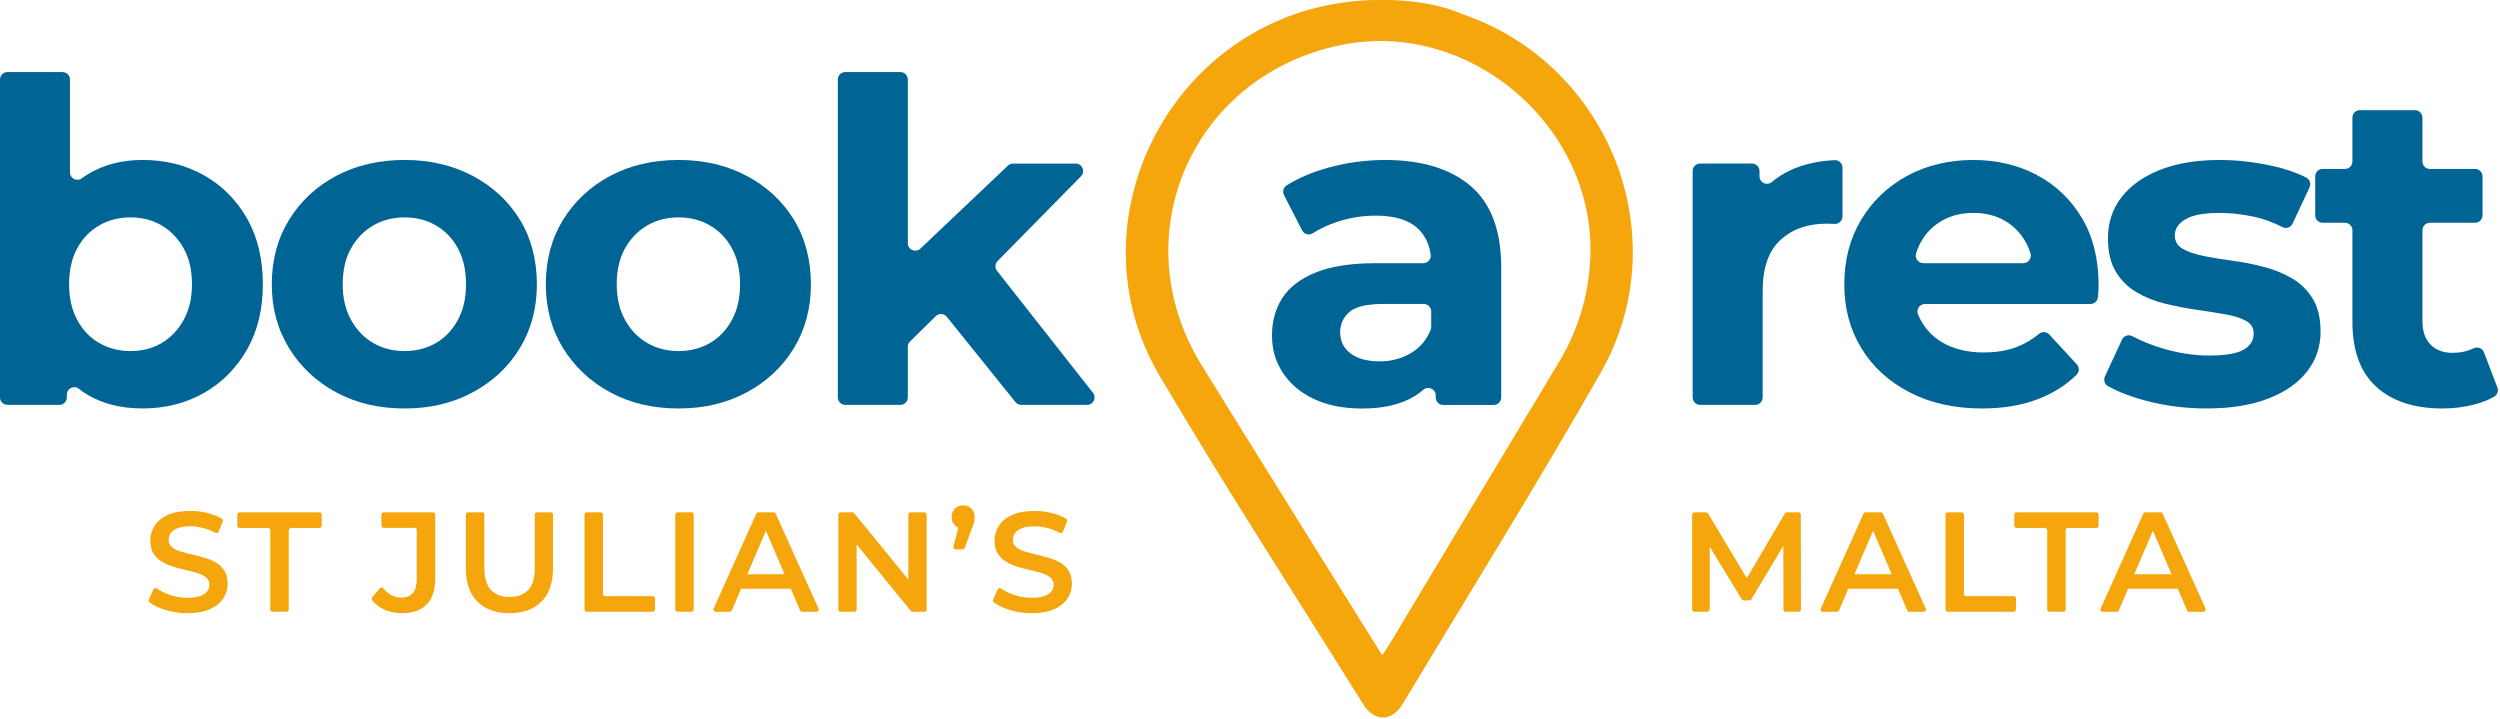 <svg width="873" height="251" viewBox="0 0 873 251" fill="none" xmlns="http://www.w3.org/2000/svg">
<g clip-path="url(#clip0_3_14)">
<path d="M71.19 61.19C64.87 57.64 57.74 55.86 49.81 55.86C42.71 55.86 36.5 57.43 31.17 60.56C30.3 61.07 29.45 61.63 28.64 62.24C26.9 63.54 24.43 62.36 24.43 60.19V27.77C24.43 26.33 23.26 25.16 21.82 25.16H2.61C1.17 25.16 0 26.33 0 27.77V138.77C0 140.21 1.17 141.38 2.61 141.38H20.73C22.17 141.38 23.34 140.21 23.34 138.77V137.81C23.34 135.64 25.85 134.4 27.54 135.76C28.54 136.56 29.59 137.28 30.7 137.93C36.03 141.06 42.39 142.63 49.81 142.63C57.74 142.63 64.87 140.83 71.19 137.23C77.51 133.63 82.52 128.59 86.23 122.12C89.93 115.65 91.79 108.02 91.79 99.25C91.79 90.48 89.94 82.7 86.23 76.23C82.52 69.76 77.51 64.75 71.19 61.19ZM64.14 111.7C62.21 115.2 59.65 117.89 56.47 119.77C53.28 121.65 49.66 122.59 45.58 122.59C41.5 122.59 37.85 121.65 34.62 119.77C31.38 117.89 28.83 115.2 26.95 111.7C25.07 108.2 24.13 104.05 24.13 99.25C24.13 94.45 25.07 90.17 26.95 86.72C28.83 83.27 31.39 80.61 34.62 78.73C37.86 76.85 41.51 75.91 45.58 75.91C49.65 75.91 53.28 76.85 56.47 78.73C59.65 80.61 62.21 83.27 64.14 86.72C66.07 90.17 67.04 94.34 67.04 99.25C67.04 104.16 66.07 108.2 64.14 111.7Z" fill="#006495"/>
<path d="M165.08 61.42C158.08 57.72 150.15 55.86 141.27 55.86C132.39 55.86 124.33 57.71 117.39 61.42C110.44 65.13 104.96 70.24 100.94 76.77C96.92 83.3 94.91 90.79 94.91 99.25C94.91 107.71 96.92 115.04 100.94 121.57C104.96 128.1 110.44 133.24 117.39 137C124.33 140.76 132.29 142.64 141.27 142.64C150.25 142.64 158.08 140.76 165.08 137C172.07 133.24 177.56 128.1 181.53 121.57C185.5 115.05 187.48 107.61 187.48 99.25C187.48 90.89 185.5 83.17 181.53 76.7C177.56 70.23 172.08 65.14 165.08 61.43V61.42ZM159.91 111.7C158.03 115.2 155.47 117.89 152.24 119.77C149 121.65 145.35 122.59 141.28 122.59C137.21 122.59 133.55 121.65 130.32 119.77C127.08 117.89 124.5 115.2 122.57 111.7C120.64 108.2 119.67 104.05 119.67 99.25C119.67 94.45 120.63 90.17 122.57 86.72C124.5 83.27 127.09 80.61 130.32 78.73C133.56 76.85 137.21 75.91 141.28 75.91C145.35 75.91 149.01 76.85 152.24 78.73C155.48 80.61 158.04 83.27 159.91 86.72C161.79 90.17 162.73 94.34 162.73 99.25C162.73 104.16 161.79 108.2 159.91 111.7Z" fill="#006495"/>
<path d="M260.77 61.42C253.77 57.72 245.84 55.86 236.96 55.86C228.08 55.86 220.02 57.71 213.08 61.42C206.13 65.13 200.65 70.24 196.63 76.77C192.61 83.3 190.6 90.79 190.6 99.25C190.6 107.71 192.61 115.04 196.63 121.57C200.65 128.1 206.13 133.24 213.08 137C220.02 140.76 227.98 142.64 236.96 142.64C245.94 142.64 253.77 140.76 260.77 137C267.76 133.24 273.25 128.1 277.22 121.57C281.19 115.05 283.17 107.61 283.17 99.25C283.17 90.89 281.19 83.17 277.22 76.7C273.25 70.23 267.77 65.14 260.77 61.43V61.42ZM255.6 111.7C253.72 115.2 251.16 117.89 247.93 119.77C244.69 121.65 241.04 122.59 236.97 122.59C232.9 122.59 229.24 121.65 226.01 119.77C222.77 117.89 220.19 115.2 218.26 111.7C216.33 108.2 215.36 104.05 215.36 99.25C215.36 94.45 216.32 90.17 218.26 86.72C220.19 83.27 222.78 80.61 226.01 78.73C229.25 76.85 232.9 75.91 236.97 75.91C241.04 75.91 244.7 76.85 247.93 78.73C251.17 80.61 253.73 83.27 255.6 86.72C257.48 90.17 258.42 94.34 258.42 99.25C258.42 104.16 257.48 108.2 255.6 111.7Z" fill="#006495"/>
<path d="M375.62 57.12H353.75C353.08 57.12 352.44 57.38 351.96 57.84L321.41 86.81C319.75 88.39 317.01 87.21 317.01 84.92V27.77C317.01 26.33 315.84 25.16 314.4 25.16H295.18C293.74 25.16 292.57 26.33 292.57 27.77V138.77C292.57 140.21 293.74 141.38 295.18 141.38H314.4C315.84 141.38 317.01 140.21 317.01 138.77V121.09C317.01 120.39 317.29 119.72 317.79 119.23L326.76 110.41C327.86 109.33 329.65 109.43 330.62 110.63L354.6 140.41C355.1 141.02 355.84 141.38 356.63 141.38H379.61C381.79 141.38 383.01 138.87 381.66 137.16L348.17 94.6C347.36 93.57 347.44 92.09 348.36 91.16L377.48 61.56C379.1 59.91 377.93 57.12 375.62 57.12Z" fill="#006495"/>
<path d="M513.55 64.95C506.45 58.9 496.48 55.87 483.64 55.87C476.96 55.87 470.38 56.76 463.91 58.53C458.35 60.05 453.49 62.12 449.32 64.72C448.17 65.44 447.76 66.93 448.38 68.14L454.71 80.46C455.42 81.85 457.16 82.27 458.48 81.42C461 79.8 463.88 78.47 467.13 77.41C471.46 76 475.87 75.3 480.36 75.3C486.94 75.3 491.82 76.76 495 79.69C497.56 82.05 499.1 85.14 499.6 88.99C499.8 90.54 498.57 91.91 497.01 91.91H480.36C471.8 91.91 464.85 92.98 459.53 95.12C454.2 97.26 450.31 100.21 447.86 103.97C445.41 107.73 444.18 112.11 444.18 117.13C444.18 122.15 445.43 126.27 447.94 130.13C450.45 133.99 454.05 137.05 458.75 139.29C463.45 141.53 469.09 142.66 475.66 142.66C483.07 142.66 489.13 141.25 493.83 138.43C494.98 137.74 496.03 136.98 497 136.13C498.7 134.65 501.35 135.81 501.35 138.07V138.8C501.35 140.24 502.52 141.41 503.96 141.41H521.61C523.05 141.41 524.22 140.24 524.22 138.8V93.33C524.22 80.49 520.67 71.04 513.57 64.98L513.55 64.95ZM499.77 114.23C499.77 114.58 499.71 114.93 499.57 115.25C498.1 118.77 495.81 121.45 492.72 123.29C489.48 125.22 485.83 126.19 481.76 126.19C477.48 126.19 474.11 125.28 471.66 123.45C469.2 121.62 467.98 119.14 467.98 116.01C467.98 113.19 469.05 110.84 471.19 108.96C473.33 107.08 477.27 106.14 483.02 106.14H497.17C498.61 106.14 499.78 107.31 499.78 108.75V114.23H499.77Z" fill="#006495"/>
<path d="M614.42 61.58V59.72C614.42 58.28 613.25 57.11 611.81 57.11H593.69C592.25 57.11 591.08 58.28 591.08 59.72V138.77C591.08 140.21 592.25 141.38 593.69 141.38H612.91C614.35 141.38 615.52 140.21 615.52 138.77V101.6C615.52 93.56 617.58 87.64 621.71 83.82C625.83 80.01 631.24 78.1 637.92 78.1C638.86 78.1 639.75 78.13 640.58 78.18C640.58 78.18 640.6 78.18 640.61 78.18C642.12 78.28 643.4 77.09 643.4 75.58V58.53C643.4 57.05 642.16 55.85 640.68 55.92C633.92 56.24 628.09 57.76 623.2 60.48C621.59 61.38 620.11 62.4 618.76 63.54C617.05 64.99 614.43 63.83 614.43 61.58H614.42Z" fill="#006495"/>
<path d="M711.29 61.11C704.66 57.61 697.22 55.86 688.97 55.86C680.72 55.86 672.73 57.71 665.95 61.42C659.16 65.13 653.81 70.24 649.9 76.77C645.99 83.3 644.03 90.79 644.03 99.25C644.03 107.71 646.01 115.04 649.98 121.57C653.95 128.1 659.56 133.24 666.82 137C674.08 140.76 682.51 142.64 692.11 142.64C699.73 142.64 706.47 141.47 712.31 139.12C717.32 137.11 721.6 134.35 725.16 130.84C726.15 129.86 726.17 128.25 725.22 127.23L715.61 116.81C714.67 115.79 713.09 115.7 712.02 116.59C709.71 118.49 707.22 119.98 704.56 121.04C701.17 122.4 697.22 123.08 692.73 123.08C687.72 123.08 683.36 122.17 679.65 120.34C675.94 118.51 673.07 115.85 671.04 112.35C670.56 111.52 670.14 110.67 669.77 109.78C669.06 108.06 670.32 106.16 672.18 106.16H729.98C731.33 106.16 732.46 105.13 732.58 103.79C732.61 103.46 732.64 103.13 732.67 102.8C732.77 101.6 732.83 100.53 732.83 99.59C732.83 90.51 730.9 82.7 727.03 76.18C723.17 69.66 717.92 64.64 711.29 61.14V61.11ZM671.59 91.89C669.85 91.89 668.57 90.21 669.08 88.54C669.49 87.2 670.01 85.94 670.65 84.76C672.42 81.47 674.9 78.91 678.09 77.09C681.27 75.26 684.95 74.35 689.13 74.35C693.31 74.35 696.96 75.27 700.09 77.09C703.22 78.92 705.68 81.45 707.45 84.69C708.11 85.89 708.65 87.18 709.06 88.55C709.56 90.22 708.29 91.9 706.55 91.9H671.59V91.89Z" fill="#006495"/>
<path d="M800.25 97.13C797.27 95.41 793.96 94.08 790.31 93.14C786.65 92.2 783.03 91.5 779.42 91.03C775.82 90.56 772.5 90.01 769.47 89.39C766.44 88.76 764.01 87.93 762.19 86.88C760.36 85.84 759.45 84.27 759.45 82.18C759.45 79.88 760.7 78 763.21 76.54C765.72 75.08 769.68 74.35 775.11 74.35C778.97 74.35 782.97 74.8 787.09 75.68C790.41 76.4 793.71 77.6 797 79.3C798.32 79.98 799.93 79.44 800.56 78.1L806.49 65.44C807.08 64.18 806.59 62.65 805.34 62.02C801.78 60.21 797.55 58.78 792.64 57.75C786.69 56.5 780.84 55.87 775.1 55.87C766.96 55.87 759.96 57.04 754.11 59.39C748.26 61.74 743.8 64.95 740.72 69.02C737.64 73.09 736.1 77.79 736.1 83.12C736.1 87.92 737.01 91.84 738.84 94.87C740.67 97.9 743.09 100.3 746.12 102.07C749.15 103.85 752.49 105.18 756.14 106.06C759.79 106.95 763.42 107.65 767.02 108.17C770.62 108.69 773.94 109.22 776.97 109.74C780 110.26 782.42 111.02 784.25 112.01C786.08 113 786.99 114.49 786.99 116.47C786.99 118.87 785.82 120.75 783.47 122.11C781.12 123.47 777.13 124.15 771.49 124.15C766.37 124.15 761.18 123.39 755.91 121.88C751.69 120.67 747.92 119.18 744.61 117.4C743.28 116.69 741.64 117.23 741.01 118.59L735.04 131.46C734.48 132.67 734.91 134.14 736.07 134.8C739.68 136.86 744.26 138.61 749.8 140.05C756.43 141.77 763.35 142.63 770.55 142.63C779.01 142.63 786.19 141.48 792.09 139.18C797.99 136.88 802.51 133.73 805.64 129.7C808.77 125.68 810.34 121.06 810.34 115.84C810.34 111.04 809.4 107.15 807.52 104.17C805.64 101.19 803.21 98.84 800.24 97.12L800.25 97.13Z" fill="#006495"/>
<path d="M867.39 123.02C866.83 121.56 865.15 120.96 863.75 121.64C861.59 122.69 859.14 123.21 856.4 123.21C853.16 123.21 850.6 122.25 848.73 120.31C846.85 118.38 845.91 115.64 845.91 112.09V80.4C845.91 78.96 847.08 77.79 848.52 77.79H864.29C865.73 77.79 866.9 76.62 866.9 75.18V61.6C866.9 60.16 865.73 58.99 864.29 58.99H848.52C847.08 58.99 845.91 57.82 845.91 56.38V41.08C845.91 39.64 844.74 38.47 843.3 38.47H824.08C822.64 38.47 821.47 39.64 821.47 41.08V56.38C821.47 57.82 820.3 58.99 818.86 58.99H811.08C809.64 58.99 808.47 60.16 808.47 61.6V75.18C808.47 76.62 809.64 77.79 811.08 77.79H818.86C820.3 77.79 821.47 78.96 821.47 80.4V112.41C821.47 122.43 824.24 129.98 829.77 135.04C835.3 140.11 843.03 142.64 852.95 142.64C856.71 142.64 860.34 142.19 863.84 141.31C866.51 140.63 868.9 139.7 870.99 138.5C872.09 137.87 872.54 136.51 872.09 135.33L867.39 123.03V123.02Z" fill="#006495"/>
<path d="M570.15 86.3C570.15 85.55 570.1 84.79 570.07 84.04C570.07 83.95 570.07 83.87 570.07 83.78C570.02 82.72 569.94 81.67 569.85 80.62C569.83 80.37 569.8 80.11 569.78 79.86C569.68 78.82 569.57 77.78 569.43 76.75C569.43 76.73 569.43 76.71 569.43 76.68C569.29 75.63 569.12 74.58 568.95 73.53C568.91 73.28 568.86 73.03 568.82 72.78C568.63 71.74 568.43 70.71 568.21 69.68C568.19 69.6 568.17 69.53 568.16 69.45C567.95 68.48 567.71 67.51 567.47 66.55C567.41 66.31 567.35 66.07 567.28 65.82C567.01 64.81 566.73 63.8 566.43 62.8C566.4 62.69 566.36 62.59 566.33 62.48C566.07 61.66 565.83 60.84 565.54 60.03C565.42 59.7 565.31 59.36 565.19 59.02C564.84 58.04 564.48 57.06 564.1 56.09C564.05 55.96 563.99 55.82 563.94 55.69C563.58 54.8 563.22 53.92 562.83 53.04C562.74 52.83 562.65 52.62 562.56 52.41C562.14 51.46 561.7 50.51 561.24 49.58C561.15 49.39 561.05 49.2 560.95 49.01C560.54 48.18 560.11 47.36 559.67 46.54C559.58 46.37 559.49 46.2 559.4 46.03C558.9 45.11 558.38 44.21 557.85 43.31C557.71 43.08 557.57 42.85 557.43 42.61C556.95 41.81 556.45 41.03 555.95 40.24C555.88 40.13 555.81 40.02 555.74 39.91C555.16 39.03 554.57 38.16 553.96 37.31C553.7 36.94 553.43 36.58 553.17 36.2C552.72 35.56 552.23 34.95 551.76 34.32C551.7 34.24 551.65 34.17 551.59 34.09C550.94 33.25 550.27 32.43 549.59 31.62C549.43 31.42 549.26 31.23 549.1 31.04C548.43 30.25 547.74 29.47 547.04 28.7C547.01 28.67 546.99 28.64 546.96 28.61C546.24 27.82 545.49 27.05 544.74 26.28C544.56 26.1 544.38 25.91 544.19 25.73C543.43 24.97 542.66 24.22 541.87 23.49C541.87 23.49 541.85 23.47 541.84 23.46C541.82 23.44 541.8 23.43 541.78 23.41C533.06 15.37 522.55 8.96 510.52 4.89C493.03 -2.76 469.74 0.79 469.74 0.79C408.18 8.85 373.46 77.87 404.96 131.29C427.79 170.01 452.25 207.79 476.05 245.94C479.9 252.12 486.03 252.09 489.77 245.87C512.96 207.34 536.73 169.15 559 130.1C559.57 129.09 560.12 128.08 560.64 127.06C560.77 126.82 560.89 126.57 561.02 126.33C561.53 125.32 562.03 124.3 562.5 123.28C562.55 123.18 562.59 123.08 562.63 122.98C563.06 122.05 563.46 121.1 563.85 120.15C563.95 119.9 564.05 119.65 564.15 119.4C564.56 118.37 564.95 117.35 565.32 116.31C565.37 116.18 565.41 116.05 565.45 115.92C565.78 114.95 566.11 113.97 566.41 112.99C566.48 112.78 566.54 112.57 566.61 112.36C566.92 111.32 567.22 110.28 567.49 109.24C567.52 109.12 567.55 109 567.58 108.88C567.8 107.96 568.16 106.45 568.36 105.53C568.38 105.43 568.4 105.34 568.42 105.24C568.64 104.19 568.83 103.14 569.01 102.09C569.05 101.87 569.08 101.65 569.11 101.43C569.26 100.52 569.39 99.62 569.5 98.71C569.53 98.5 569.56 98.28 569.58 98.07C569.71 97.02 569.81 95.96 569.89 94.91C569.91 94.7 569.92 94.49 569.94 94.29C570.01 93.28 570.06 92.26 570.11 91.25C570.11 91.13 570.12 91.01 570.13 90.9C570.17 89.84 570.18 88.79 570.17 87.74C570.17 87.25 570.16 86.76 570.16 86.26L570.15 86.3ZM555.34 89.85C554.8 103.15 551.08 115.36 544.21 126.75C524.66 159.17 505.21 191.66 485.72 224.12C484.94 225.41 484.09 226.66 482.68 228.84C478.59 222.29 474.93 216.46 471.3 210.62C454.06 182.92 436.74 155.28 419.61 127.52C391.55 82.07 416.66 25.56 469.29 15.53C513.79 7.05 557.18 44.58 555.34 89.86V89.85Z" fill="#F4A60C"/>
<path d="M65.43 214.12C62.72 214.12 60.12 213.73 57.64 212.95C55.42 212.26 53.62 211.38 52.22 210.33C51.93 210.11 51.84 209.71 51.99 209.38C52.38 208.51 53.12 206.85 53.58 205.82C53.78 205.38 54.33 205.21 54.73 205.48C55.97 206.33 57.44 207.06 59.14 207.66C61.19 208.39 63.29 208.75 65.44 208.75C67.26 208.75 68.73 208.55 69.85 208.15C70.97 207.75 71.8 207.22 72.33 206.54C72.86 205.86 73.12 205.09 73.12 204.24C73.12 203.18 72.74 202.33 71.98 201.69C71.22 201.05 70.24 200.53 69.03 200.15C67.82 199.77 66.48 199.42 65.01 199.08C63.54 198.75 62.07 198.36 60.6 197.92C59.13 197.47 57.79 196.89 56.58 196.18C55.37 195.47 54.39 194.52 53.63 193.33C52.87 192.14 52.49 190.62 52.49 188.77C52.49 186.92 52.99 185.16 54 183.59C55.01 182.02 56.55 180.76 58.61 179.82C60.68 178.88 63.3 178.41 66.47 178.41C68.55 178.41 70.62 178.67 72.67 179.2C74.47 179.66 76.07 180.31 77.46 181.13C77.79 181.33 77.92 181.75 77.78 182.11L76.34 185.67C76.16 186.11 75.64 186.28 75.22 186.06C73.91 185.36 72.57 184.82 71.19 184.44C69.54 183.99 67.95 183.77 66.43 183.77C64.64 183.77 63.2 183.99 62.09 184.41C60.98 184.84 60.17 185.4 59.66 186.1C59.15 186.79 58.89 187.59 58.89 188.48C58.89 189.54 59.26 190.39 60.01 191.03C60.75 191.67 61.73 192.18 62.94 192.54C64.15 192.91 65.49 193.26 66.98 193.61C68.47 193.96 69.95 194.35 71.42 194.78C72.89 195.21 74.23 195.77 75.44 196.47C76.65 197.17 77.62 198.11 78.37 199.3C79.11 200.49 79.49 202 79.49 203.81C79.49 205.62 78.99 207.37 77.98 208.94C76.97 210.51 75.43 211.77 73.34 212.71C71.26 213.65 68.63 214.12 65.45 214.12H65.43Z" fill="#F4A60C"/>
<path d="M94.39 212.83V185.15C94.39 184.71 94.04 184.36 93.6 184.36H83.67C83.23 184.36 82.88 184.01 82.88 183.57V179.7C82.88 179.26 83.23 178.91 83.67 178.91H111.55C111.99 178.91 112.34 179.26 112.34 179.7V183.57C112.34 184.01 111.99 184.36 111.55 184.36H101.62C101.18 184.36 100.83 184.71 100.83 185.15V212.83C100.83 213.27 100.48 213.62 100.04 213.62H95.17C94.73 213.62 94.38 213.27 94.38 212.83H94.39Z" fill="#F4A60C"/>
<path d="M140.27 214.12C138.05 214.12 136.01 213.69 134.14 212.83C132.47 212.06 131.07 210.99 129.95 209.62C129.71 209.33 129.73 208.91 129.97 208.62L132.61 205.45C132.92 205.08 133.5 205.07 133.81 205.45C134.61 206.41 135.47 207.15 136.38 207.68C137.52 208.34 138.77 208.67 140.12 208.67C143.72 208.67 145.53 206.54 145.53 202.27V185.11C145.53 184.67 145.18 184.32 144.74 184.32H133.97C133.53 184.32 133.18 183.97 133.18 183.53V179.7C133.18 179.26 133.53 178.91 133.97 178.91H151.19C151.63 178.91 151.98 179.26 151.98 179.7V201.92C151.98 206.02 150.98 209.08 148.98 211.1C146.98 213.12 144.08 214.13 140.27 214.13V214.12Z" fill="#F4A60C"/>
<path d="M177.92 214.12C173.16 214.12 169.43 212.78 166.73 210.1C164.03 207.42 162.69 203.55 162.69 198.49V179.69C162.69 179.25 163.04 178.9 163.48 178.9H168.35C168.79 178.9 169.14 179.25 169.14 179.69V198.24C169.14 201.81 169.91 204.41 171.45 206.03C172.99 207.65 175.16 208.46 177.97 208.46C180.78 208.46 182.95 207.65 184.47 206.03C185.99 204.41 186.75 201.81 186.75 198.24V179.69C186.75 179.25 187.1 178.9 187.54 178.9H192.31C192.75 178.9 193.1 179.25 193.1 179.69V198.49C193.1 203.55 191.75 207.42 189.06 210.1C186.36 212.78 182.65 214.12 177.92 214.12Z" fill="#F4A60C"/>
<path d="M204.11 212.83V179.69C204.11 179.25 204.46 178.9 204.9 178.9H209.77C210.21 178.9 210.56 179.25 210.56 179.69V207.37C210.56 207.81 210.91 208.16 211.35 208.16H227.92C228.36 208.16 228.71 208.51 228.71 208.95V212.82C228.71 213.26 228.36 213.61 227.92 213.61H204.9C204.46 213.61 204.11 213.26 204.11 212.82V212.83Z" fill="#F4A60C"/>
<path d="M235.8 212.83V179.69C235.8 179.25 236.15 178.9 236.59 178.9H241.46C241.9 178.9 242.25 179.25 242.25 179.69V212.83C242.25 213.27 241.9 213.62 241.46 213.62H236.59C236.15 213.62 235.8 213.27 235.8 212.83Z" fill="#F4A60C"/>
<path d="M249.2 212.51L264.11 179.37C264.24 179.09 264.52 178.9 264.83 178.9H270.16C270.47 178.9 270.75 179.08 270.88 179.37L285.84 212.51C286.08 213.03 285.69 213.63 285.12 213.63H280.12C279.8 213.63 279.52 213.44 279.39 213.15L266.63 183.43C266.41 182.91 266.79 182.33 267.36 182.33H267.54C268.11 182.33 268.49 182.91 268.27 183.43L255.55 213.15C255.43 213.44 255.14 213.63 254.82 213.63H249.92C249.35 213.63 248.96 213.04 249.2 212.52V212.51ZM256.25 204.54L257.44 201.06C257.55 200.74 257.85 200.53 258.19 200.53H275.81C276.15 200.53 276.45 200.74 276.56 201.06L277.75 204.54C277.93 205.05 277.54 205.59 277 205.59H256.99C256.45 205.59 256.07 205.06 256.24 204.54H256.25Z" fill="#F4A60C"/>
<path d="M292.74 212.83V179.69C292.74 179.25 293.09 178.9 293.53 178.9H297.67C297.91 178.9 298.13 179.01 298.28 179.19L318.77 204.34C319.19 204.86 318.82 205.63 318.16 205.63H317.98C317.54 205.63 317.19 205.28 317.19 204.84V179.69C317.19 179.25 317.54 178.9 317.98 178.9H322.8C323.24 178.9 323.59 179.25 323.59 179.69V212.83C323.59 213.27 323.24 213.62 322.8 213.62H318.66C318.42 213.62 318.2 213.51 318.05 213.33L297.56 188.18C297.14 187.66 297.51 186.89 298.17 186.89H298.35C298.79 186.89 299.14 187.24 299.14 187.68V212.83C299.14 213.27 298.79 213.62 298.35 213.62H293.53C293.09 213.62 292.74 213.27 292.74 212.83Z" fill="#F4A60C"/>
<path d="M333.69 191.85C333.17 191.85 332.79 191.36 332.93 190.86L335.55 180.84L336.14 183.46C336.27 184.05 335.72 184.56 335.14 184.4C334.52 184.23 333.97 183.92 333.49 183.47C332.71 182.74 332.32 181.77 332.32 180.54C332.32 179.31 332.71 178.33 333.49 177.59C334.27 176.85 335.22 176.47 336.34 176.47C337.46 176.47 338.46 176.85 339.22 177.61C339.98 178.37 340.36 179.35 340.36 180.54C340.36 180.9 340.34 181.28 340.29 181.66C340.24 182.04 340.14 182.47 339.99 182.95C339.84 183.43 339.6 184.05 339.27 184.81L336.88 191.33C336.77 191.64 336.47 191.85 336.14 191.85H333.7H333.69Z" fill="#F4A60C"/>
<path d="M360.25 214.12C357.54 214.12 354.94 213.73 352.46 212.95C350.24 212.26 348.44 211.38 347.04 210.33C346.75 210.11 346.66 209.71 346.81 209.38L348.39 205.83C348.59 205.39 349.14 205.21 349.54 205.49C350.78 206.34 352.25 207.07 353.95 207.67C356 208.4 358.1 208.76 360.25 208.76C362.07 208.76 363.54 208.56 364.66 208.16C365.78 207.76 366.61 207.23 367.14 206.55C367.67 205.87 367.93 205.1 367.93 204.25C367.93 203.19 367.55 202.34 366.79 201.7C366.03 201.06 365.05 200.54 363.84 200.16C362.63 199.78 361.29 199.43 359.82 199.09C358.35 198.76 356.88 198.37 355.41 197.93C353.94 197.48 352.6 196.9 351.39 196.19C350.18 195.48 349.2 194.53 348.44 193.34C347.68 192.15 347.3 190.63 347.3 188.78C347.3 186.93 347.8 185.17 348.81 183.6C349.82 182.03 351.36 180.77 353.42 179.83C355.49 178.89 358.11 178.42 361.28 178.42C363.36 178.42 365.43 178.68 367.48 179.21C369.28 179.67 370.88 180.32 372.27 181.14C372.6 181.34 372.73 181.76 372.59 182.12L371.15 185.68C370.97 186.12 370.45 186.29 370.03 186.07C368.72 185.37 367.38 184.83 366 184.45C364.35 184 362.76 183.78 361.24 183.78C359.45 183.78 358.01 184 356.9 184.42C355.79 184.85 354.98 185.41 354.47 186.11C353.96 186.8 353.7 187.6 353.7 188.49C353.7 189.55 354.07 190.4 354.82 191.04C355.56 191.68 356.54 192.19 357.75 192.55C358.96 192.92 360.3 193.27 361.79 193.62C363.28 193.97 364.76 194.36 366.23 194.79C367.7 195.22 369.04 195.78 370.25 196.48C371.46 197.18 372.43 198.12 373.18 199.31C373.92 200.5 374.3 202.01 374.3 203.82C374.3 205.63 373.8 207.38 372.79 208.95C371.78 210.52 370.24 211.78 368.15 212.72C366.07 213.66 363.44 214.13 360.26 214.13L360.25 214.12Z" fill="#F4A60C"/>
<path d="M590.89 212.83V179.69C590.89 179.25 591.24 178.9 591.68 178.9H595.75C596.03 178.9 596.29 179.05 596.43 179.28L610.66 203.04C610.98 203.57 610.6 204.24 609.98 204.24C609.37 204.24 608.99 203.58 609.3 203.05L623.3 179.29C623.44 179.05 623.7 178.9 623.98 178.9H628.05C628.49 178.9 628.84 179.25 628.84 179.69L628.89 212.83C628.89 213.27 628.54 213.62 628.1 213.62H623.58C623.14 213.62 622.79 213.27 622.79 212.83L622.74 188.47H624.03L611.56 209.27C611.42 209.51 611.16 209.65 610.88 209.65H608.89C608.61 209.65 608.36 209.51 608.21 209.27L595.55 188.47H596.25C596.69 188.47 597.04 188.82 597.04 189.26V212.83C597.04 213.27 596.69 213.62 596.25 213.62H591.68C591.24 213.62 590.89 213.27 590.89 212.83Z" fill="#F4A60C"/>
<path d="M635.83 212.51L650.74 179.37C650.87 179.09 651.15 178.9 651.46 178.9H656.79C657.1 178.9 657.38 179.08 657.51 179.37L672.47 212.51C672.71 213.03 672.32 213.63 671.75 213.63H666.75C666.43 213.63 666.15 213.44 666.02 213.15L653.26 183.43C653.04 182.91 653.42 182.33 653.99 182.33H654.17C654.74 182.33 655.12 182.91 654.9 183.43L642.18 213.15C642.06 213.44 641.77 213.63 641.45 213.63H636.55C635.98 213.63 635.59 213.04 635.83 212.52V212.51ZM642.88 204.54L644.07 201.06C644.18 200.74 644.48 200.53 644.82 200.53H662.44C662.78 200.53 663.08 200.74 663.19 201.06L664.38 204.54C664.56 205.05 664.17 205.59 663.63 205.59H643.62C643.08 205.59 642.7 205.06 642.87 204.54H642.88Z" fill="#F4A60C"/>
<path d="M679.37 212.83V179.69C679.37 179.25 679.72 178.9 680.16 178.9H685.03C685.47 178.9 685.82 179.25 685.82 179.69V207.37C685.82 207.81 686.17 208.16 686.61 208.16H703.18C703.62 208.16 703.97 208.51 703.97 208.95V212.82C703.97 213.26 703.62 213.61 703.18 213.61H680.16C679.72 213.61 679.37 213.26 679.37 212.82V212.83Z" fill="#F4A60C"/>
<path d="M714.89 212.83V185.15C714.89 184.71 714.54 184.36 714.1 184.36H704.17C703.73 184.36 703.38 184.01 703.38 183.57V179.7C703.38 179.26 703.73 178.91 704.17 178.91H732.05C732.49 178.91 732.84 179.26 732.84 179.7V183.57C732.84 184.01 732.49 184.36 732.05 184.36H722.12C721.68 184.36 721.33 184.71 721.33 185.15V212.83C721.33 213.27 720.98 213.62 720.54 213.62H715.67C715.23 213.62 714.88 213.27 714.88 212.83H714.89Z" fill="#F4A60C"/>
<path d="M733.54 212.51L748.45 179.37C748.58 179.09 748.86 178.9 749.17 178.9H754.5C754.81 178.9 755.09 179.08 755.22 179.37L770.18 212.51C770.42 213.03 770.03 213.63 769.46 213.63H764.46C764.14 213.63 763.86 213.44 763.73 213.15L750.97 183.43C750.75 182.91 751.13 182.33 751.7 182.33H751.88C752.45 182.33 752.83 182.91 752.61 183.43L739.89 213.15C739.77 213.44 739.48 213.63 739.16 213.63H734.26C733.69 213.63 733.3 213.04 733.54 212.52V212.51ZM740.59 204.54L741.78 201.06C741.89 200.74 742.19 200.53 742.53 200.53H760.15C760.49 200.53 760.79 200.74 760.9 201.06L762.09 204.54C762.27 205.05 761.88 205.59 761.34 205.59H741.33C740.79 205.59 740.41 205.06 740.58 204.54H740.59Z" fill="#F4A60C"/>
</g>
<defs>
<clipPath id="clip0_3_14">
<rect width="872.26" height="250.58" fill="white"/>
</clipPath>
</defs>
</svg>
